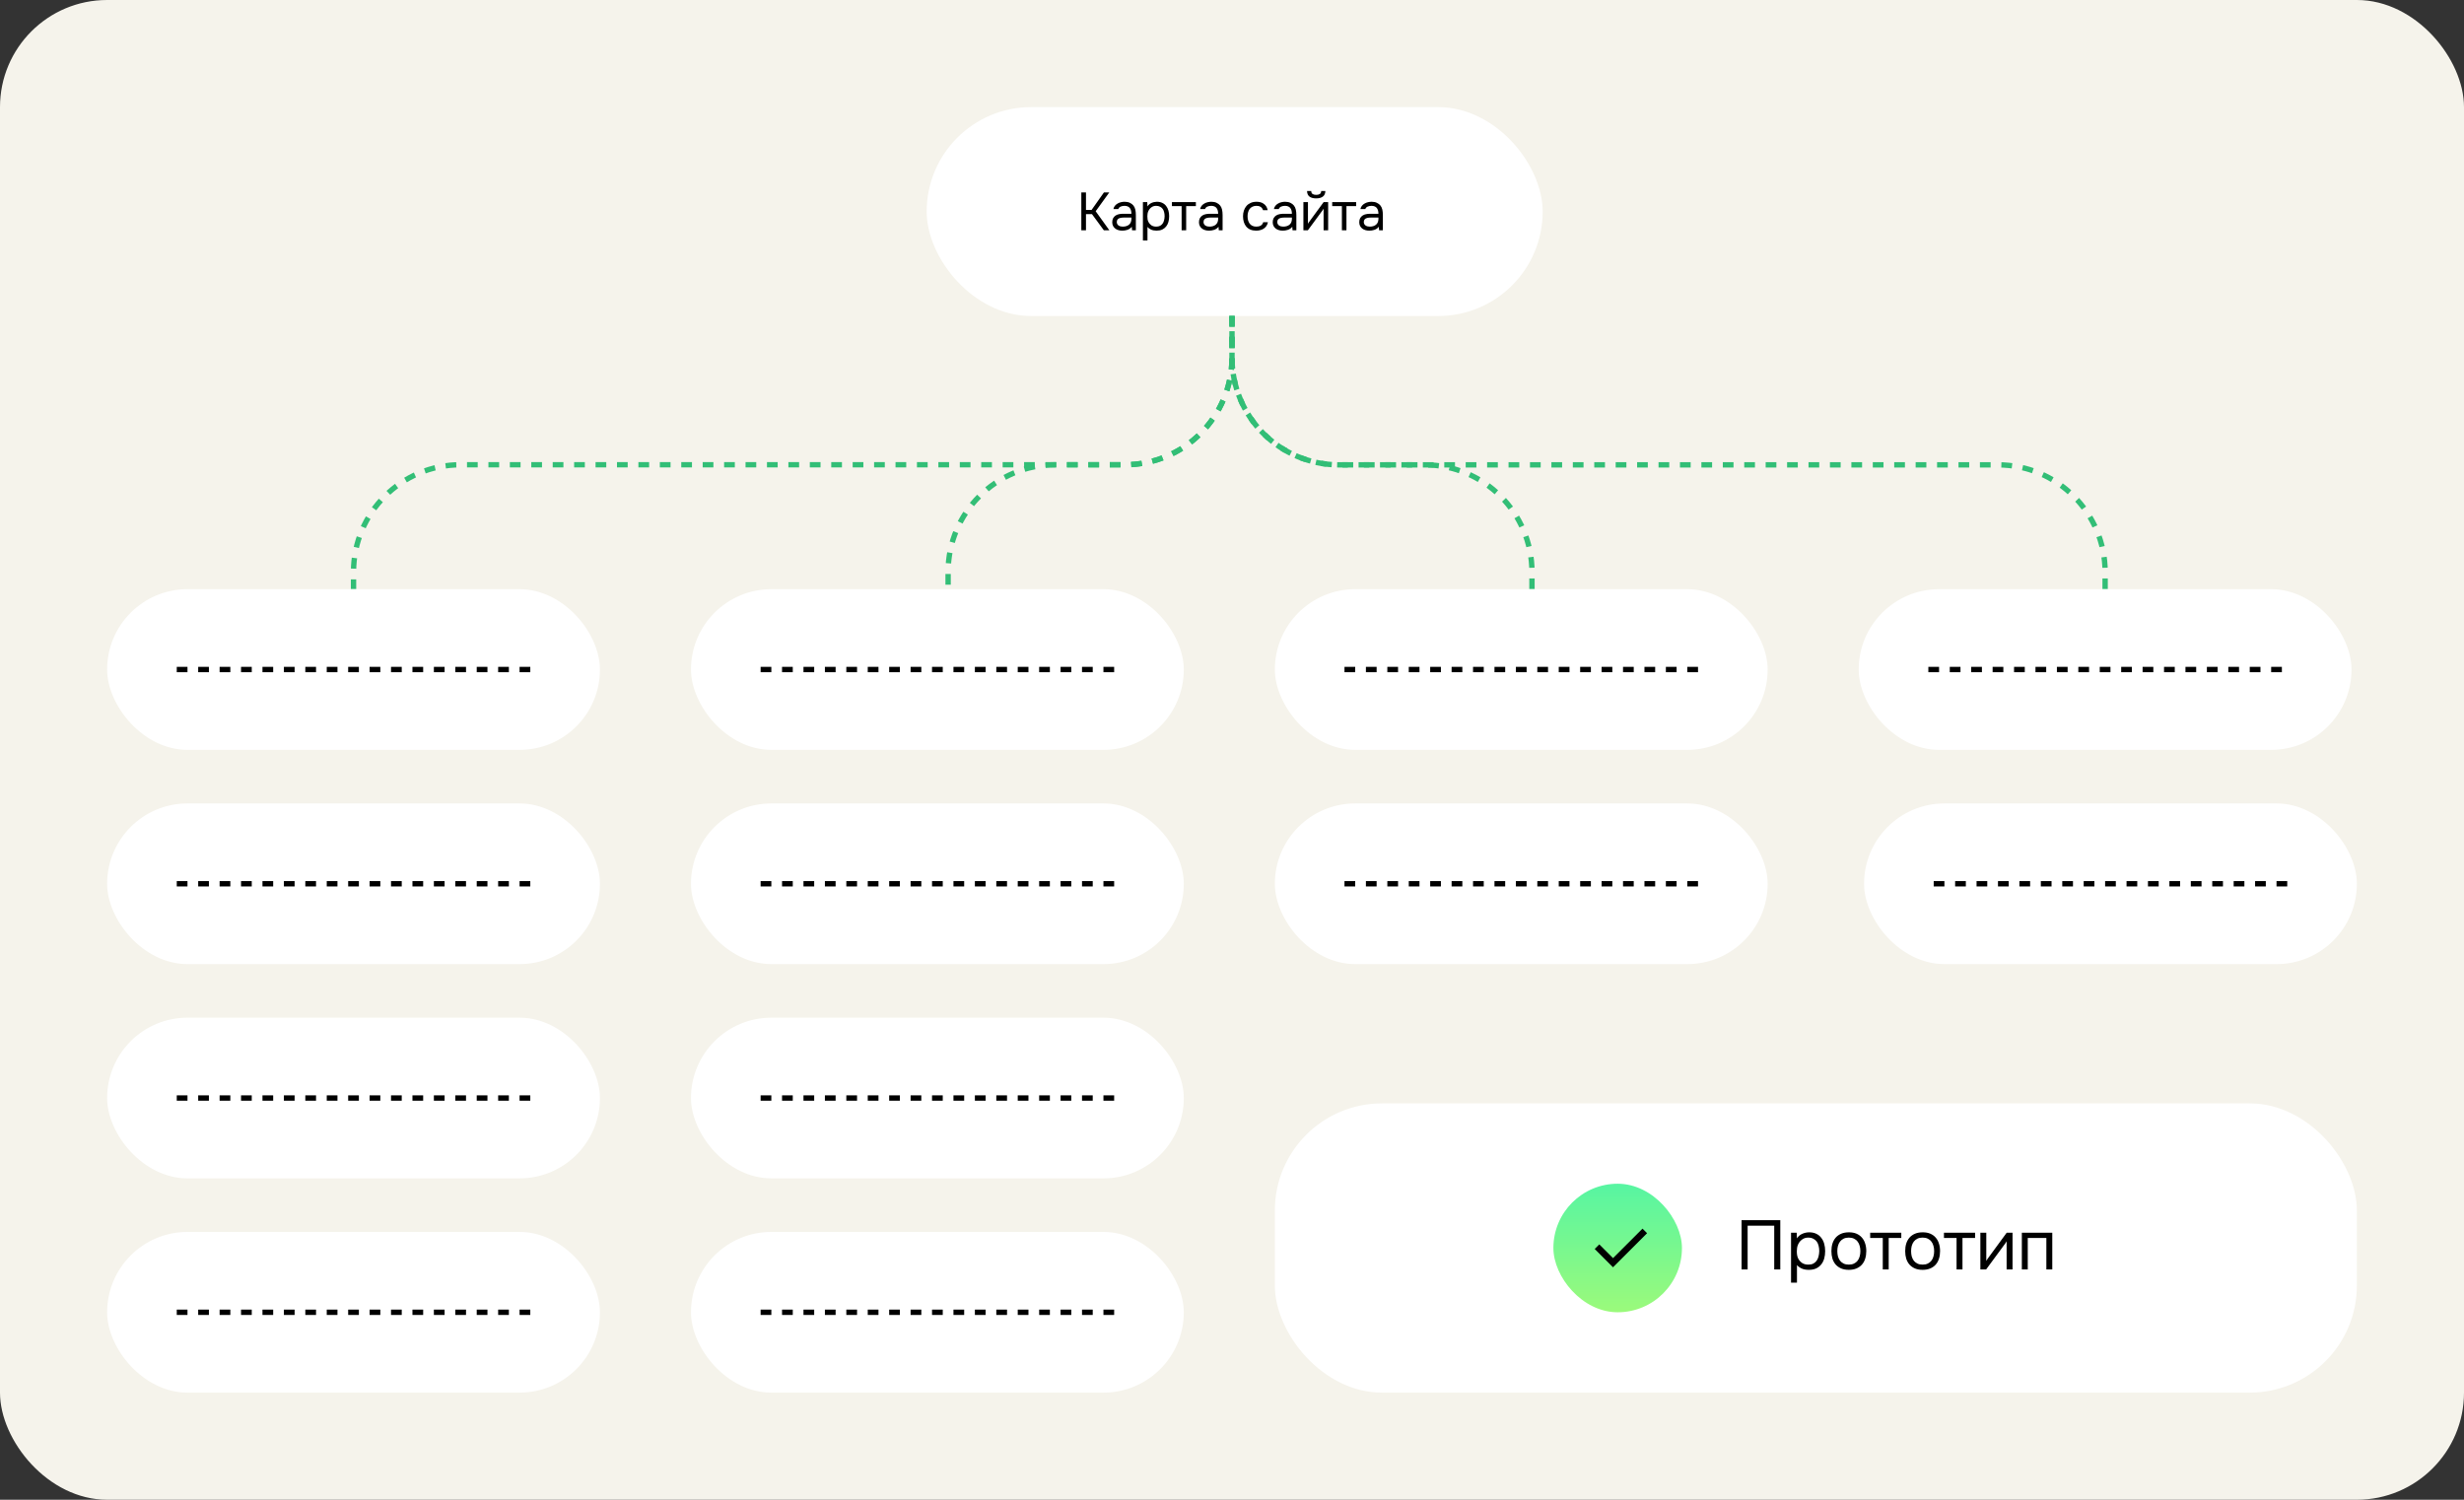 <?xml version="1.0" encoding="UTF-8"?> <svg xmlns="http://www.w3.org/2000/svg" width="460" height="280" viewBox="0 0 460 280" fill="none"><rect x="0" y="0" width="460" height="280" fill="#333333" stroke="none"/><rect width="460" height="280" rx="20" fill="#F5F3EB"></rect><rect x="173" y="20" width="115" height="39" rx="19.5" fill="white"></rect><path d="M202.74 43H201.87V35.93H202.74V39.19H203.79L206.09 35.93H207.09L204.55 39.44L207.11 43H206.08L203.86 39.98H202.74V43ZM211.292 42.33C211.179 42.483 211.049 42.607 210.902 42.7C210.756 42.793 210.602 42.867 210.442 42.92C210.289 42.973 210.132 43.01 209.972 43.03C209.819 43.05 209.666 43.06 209.512 43.06C209.266 43.06 209.032 43.03 208.812 42.97C208.592 42.91 208.392 42.813 208.212 42.68C208.039 42.547 207.899 42.38 207.792 42.18C207.692 41.98 207.642 41.753 207.642 41.5C207.642 41.2 207.696 40.95 207.802 40.75C207.916 40.543 208.066 40.377 208.252 40.25C208.439 40.123 208.652 40.037 208.892 39.99C209.139 39.937 209.399 39.91 209.672 39.91H211.222C211.222 39.463 211.126 39.11 210.932 38.85C210.739 38.583 210.412 38.443 209.952 38.43C209.672 38.43 209.426 38.477 209.212 38.57C208.999 38.663 208.852 38.817 208.772 39.03H207.862C207.909 38.79 208.002 38.587 208.142 38.42C208.282 38.247 208.449 38.107 208.642 38C208.836 37.887 209.046 37.803 209.272 37.75C209.499 37.697 209.726 37.67 209.952 37.67C210.346 37.67 210.676 37.737 210.942 37.87C211.216 37.997 211.436 38.167 211.602 38.38C211.769 38.587 211.886 38.84 211.952 39.14C212.019 39.44 212.052 39.777 212.052 40.15V43H211.342L211.292 42.33ZM210.292 40.62C210.132 40.62 209.946 40.62 209.732 40.62C209.526 40.62 209.326 40.643 209.132 40.69C208.939 40.73 208.782 40.813 208.662 40.94C208.549 41.067 208.492 41.233 208.492 41.44C208.492 41.593 208.522 41.723 208.582 41.83C208.642 41.937 208.722 42.027 208.822 42.1C208.929 42.173 209.049 42.227 209.182 42.26C209.316 42.293 209.452 42.31 209.592 42.31C210.092 42.31 210.486 42.19 210.772 41.95C211.066 41.703 211.216 41.347 211.222 40.88V40.62H210.292ZM214.219 44.9H213.369V37.73H214.179L214.219 38.54C214.399 38.253 214.643 38.04 214.949 37.9C215.263 37.753 215.599 37.677 215.959 37.67C216.366 37.67 216.709 37.74 216.989 37.88C217.276 38.013 217.513 38.203 217.699 38.45C217.893 38.69 218.036 38.977 218.129 39.31C218.223 39.637 218.269 39.99 218.269 40.37C218.269 40.757 218.223 41.113 218.129 41.44C218.036 41.767 217.893 42.05 217.699 42.29C217.506 42.53 217.263 42.72 216.969 42.86C216.676 42.993 216.326 43.06 215.919 43.06C215.519 43.06 215.179 42.997 214.899 42.87C214.619 42.743 214.393 42.577 214.219 42.37V44.9ZM215.849 42.31C216.136 42.31 216.376 42.26 216.569 42.16C216.769 42.053 216.929 41.913 217.049 41.74C217.176 41.56 217.266 41.353 217.319 41.12C217.379 40.887 217.413 40.637 217.419 40.37C217.419 40.103 217.389 39.853 217.329 39.62C217.276 39.38 217.186 39.173 217.059 39C216.933 38.827 216.766 38.69 216.559 38.59C216.359 38.483 216.116 38.43 215.829 38.43C215.489 38.43 215.196 38.523 214.949 38.71C214.703 38.89 214.516 39.12 214.389 39.4C214.316 39.553 214.266 39.713 214.239 39.88C214.213 40.04 214.199 40.207 214.199 40.38C214.199 40.58 214.213 40.767 214.239 40.94C214.266 41.107 214.316 41.267 214.389 41.42C214.516 41.673 214.699 41.887 214.939 42.06C215.186 42.227 215.489 42.31 215.849 42.31ZM223.255 37.73V38.48H221.445V43H220.595V38.48H218.785V37.73H223.255ZM227.484 42.33C227.37 42.483 227.24 42.607 227.094 42.7C226.947 42.793 226.794 42.867 226.634 42.92C226.48 42.973 226.324 43.01 226.164 43.03C226.01 43.05 225.857 43.06 225.704 43.06C225.457 43.06 225.224 43.03 225.004 42.97C224.784 42.91 224.584 42.813 224.404 42.68C224.23 42.547 224.09 42.38 223.984 42.18C223.884 41.98 223.834 41.753 223.834 41.5C223.834 41.2 223.887 40.95 223.994 40.75C224.107 40.543 224.257 40.377 224.444 40.25C224.63 40.123 224.844 40.037 225.084 39.99C225.33 39.937 225.59 39.91 225.864 39.91H227.414C227.414 39.463 227.317 39.11 227.124 38.85C226.93 38.583 226.604 38.443 226.144 38.43C225.864 38.43 225.617 38.477 225.404 38.57C225.19 38.663 225.044 38.817 224.964 39.03H224.054C224.1 38.79 224.194 38.587 224.334 38.42C224.474 38.247 224.64 38.107 224.834 38C225.027 37.887 225.237 37.803 225.464 37.75C225.69 37.697 225.917 37.67 226.144 37.67C226.537 37.67 226.867 37.737 227.134 37.87C227.407 37.997 227.627 38.167 227.794 38.38C227.96 38.587 228.077 38.84 228.144 39.14C228.21 39.44 228.244 39.777 228.244 40.15V43H227.534L227.484 42.33ZM226.484 40.62C226.324 40.62 226.137 40.62 225.924 40.62C225.717 40.62 225.517 40.643 225.324 40.69C225.13 40.73 224.974 40.813 224.854 40.94C224.74 41.067 224.684 41.233 224.684 41.44C224.684 41.593 224.714 41.723 224.774 41.83C224.834 41.937 224.914 42.027 225.014 42.1C225.12 42.173 225.24 42.227 225.374 42.26C225.507 42.293 225.644 42.31 225.784 42.31C226.284 42.31 226.677 42.19 226.964 41.95C227.257 41.703 227.407 41.347 227.414 40.88V40.62H226.484ZM234.506 43.06C234.086 43.06 233.723 42.993 233.416 42.86C233.109 42.727 232.856 42.54 232.656 42.3C232.456 42.06 232.306 41.777 232.206 41.45C232.106 41.123 232.056 40.767 232.056 40.38C232.056 40.007 232.109 39.657 232.216 39.33C232.323 38.997 232.479 38.71 232.686 38.47C232.893 38.223 233.153 38.03 233.466 37.89C233.779 37.743 234.159 37.67 234.606 37.67C234.873 37.67 235.109 37.7 235.316 37.76C235.523 37.813 235.716 37.903 235.896 38.03C236.083 38.15 236.243 38.31 236.376 38.51C236.509 38.71 236.606 38.953 236.666 39.24H235.796C235.696 38.947 235.536 38.737 235.316 38.61C235.103 38.483 234.849 38.423 234.556 38.43C234.269 38.43 234.016 38.487 233.796 38.6C233.583 38.707 233.409 38.85 233.276 39.03C233.149 39.21 233.056 39.42 232.996 39.66C232.936 39.893 232.906 40.133 232.906 40.38C232.906 40.64 232.936 40.887 232.996 41.12C233.063 41.353 233.159 41.56 233.286 41.74C233.419 41.913 233.589 42.053 233.796 42.16C234.003 42.26 234.249 42.31 234.536 42.31C234.676 42.31 234.813 42.297 234.946 42.27C235.086 42.243 235.213 42.2 235.326 42.14C235.446 42.073 235.549 41.987 235.636 41.88C235.723 41.773 235.786 41.643 235.826 41.49H236.706C236.653 41.763 236.556 42 236.416 42.2C236.283 42.393 236.116 42.557 235.916 42.69C235.716 42.817 235.496 42.91 235.256 42.97C235.016 43.03 234.766 43.06 234.506 43.06ZM241.253 42.33C241.14 42.483 241.01 42.607 240.863 42.7C240.717 42.793 240.563 42.867 240.403 42.92C240.25 42.973 240.093 43.01 239.933 43.03C239.78 43.05 239.627 43.06 239.473 43.06C239.227 43.06 238.993 43.03 238.773 42.97C238.553 42.91 238.353 42.813 238.173 42.68C238 42.547 237.86 42.38 237.753 42.18C237.653 41.98 237.603 41.753 237.603 41.5C237.603 41.2 237.657 40.95 237.763 40.75C237.877 40.543 238.027 40.377 238.213 40.25C238.4 40.123 238.613 40.037 238.853 39.99C239.1 39.937 239.36 39.91 239.633 39.91H241.183C241.183 39.463 241.087 39.11 240.893 38.85C240.7 38.583 240.373 38.443 239.913 38.43C239.633 38.43 239.387 38.477 239.173 38.57C238.96 38.663 238.813 38.817 238.733 39.03H237.823C237.87 38.79 237.963 38.587 238.103 38.42C238.243 38.247 238.41 38.107 238.603 38C238.797 37.887 239.007 37.803 239.233 37.75C239.46 37.697 239.687 37.67 239.913 37.67C240.307 37.67 240.637 37.737 240.903 37.87C241.177 37.997 241.397 38.167 241.563 38.38C241.73 38.587 241.847 38.84 241.913 39.14C241.98 39.44 242.013 39.777 242.013 40.15V43H241.303L241.253 42.33ZM240.253 40.62C240.093 40.62 239.907 40.62 239.693 40.62C239.487 40.62 239.287 40.643 239.093 40.69C238.9 40.73 238.743 40.813 238.623 40.94C238.51 41.067 238.453 41.233 238.453 41.44C238.453 41.593 238.483 41.723 238.543 41.83C238.603 41.937 238.683 42.027 238.783 42.1C238.89 42.173 239.01 42.227 239.143 42.26C239.277 42.293 239.413 42.31 239.553 42.31C240.053 42.31 240.447 42.19 240.733 41.95C241.027 41.703 241.177 41.347 241.183 40.88V40.62H240.253ZM245.72 36.38C246 36.38 246.223 36.327 246.39 36.22C246.563 36.113 246.65 35.927 246.65 35.66H247.43C247.417 36.14 247.257 36.49 246.95 36.71C246.65 36.93 246.237 37.04 245.71 37.04C245.183 37.04 244.77 36.93 244.47 36.71C244.177 36.49 244.023 36.14 244.01 35.66H244.79C244.797 35.927 244.883 36.113 245.05 36.22C245.217 36.327 245.44 36.38 245.72 36.38ZM244.16 43H243.33V37.73H244.18V41.77C244.227 41.677 244.29 41.577 244.37 41.47C244.45 41.357 244.513 41.27 244.56 41.21L247.11 37.73H247.95V43H247.1V38.96C247.047 39.06 246.987 39.157 246.92 39.25C246.86 39.337 246.803 39.413 246.75 39.48L244.16 43ZM253.177 37.73V38.48H251.367V43H250.517V38.48H248.707V37.73H253.177ZM257.406 42.33C257.292 42.483 257.162 42.607 257.016 42.7C256.869 42.793 256.716 42.867 256.556 42.92C256.402 42.973 256.246 43.01 256.086 43.03C255.932 43.05 255.779 43.06 255.626 43.06C255.379 43.06 255.146 43.03 254.926 42.97C254.706 42.91 254.506 42.813 254.326 42.68C254.152 42.547 254.012 42.38 253.906 42.18C253.806 41.98 253.756 41.753 253.756 41.5C253.756 41.2 253.809 40.95 253.916 40.75C254.029 40.543 254.179 40.377 254.366 40.25C254.552 40.123 254.766 40.037 255.006 39.99C255.252 39.937 255.512 39.91 255.786 39.91H257.336C257.336 39.463 257.239 39.11 257.046 38.85C256.852 38.583 256.526 38.443 256.066 38.43C255.786 38.43 255.539 38.477 255.326 38.57C255.112 38.663 254.966 38.817 254.886 39.03H253.976C254.022 38.79 254.116 38.587 254.256 38.42C254.396 38.247 254.562 38.107 254.756 38C254.949 37.887 255.159 37.803 255.386 37.75C255.612 37.697 255.839 37.67 256.066 37.67C256.459 37.67 256.789 37.737 257.056 37.87C257.329 37.997 257.549 38.167 257.716 38.38C257.882 38.587 257.999 38.84 258.066 39.14C258.132 39.44 258.166 39.777 258.166 40.15V43H257.456L257.406 42.33ZM256.406 40.62C256.246 40.62 256.059 40.62 255.846 40.62C255.639 40.62 255.439 40.643 255.246 40.69C255.052 40.73 254.896 40.813 254.776 40.94C254.662 41.067 254.606 41.233 254.606 41.44C254.606 41.593 254.636 41.723 254.696 41.83C254.756 41.937 254.836 42.027 254.936 42.1C255.042 42.173 255.162 42.227 255.296 42.26C255.429 42.293 255.566 42.31 255.706 42.31C256.206 42.31 256.599 42.19 256.886 41.95C257.179 41.703 257.329 41.347 257.336 40.88V40.62H256.406Z" fill="black"></path><rect x="238" y="206" width="202" height="54" rx="20" fill="white"></rect><rect x="290" y="221" width="24" height="24" rx="12" fill="url(#paint0_linear_1073_790)"></rect><path d="M301.131 236.6L297.711 233.18L298.566 232.325L301.131 234.89L306.636 229.385L307.491 230.24L301.131 236.6Z" fill="black"></path><path d="M332.359 237H331.228V228.836H326.262V237H325.131V227.809H332.359V237ZM335.472 239.47H334.367V230.149H335.42L335.472 231.202C335.706 230.829 336.022 230.552 336.421 230.37C336.828 230.179 337.266 230.08 337.734 230.071C338.263 230.071 338.709 230.162 339.073 230.344C339.446 230.517 339.753 230.764 339.996 231.085C340.247 231.397 340.434 231.77 340.555 232.203C340.676 232.628 340.737 233.087 340.737 233.581C340.737 234.084 340.676 234.547 340.555 234.972C340.434 235.397 340.247 235.765 339.996 236.077C339.745 236.389 339.428 236.636 339.047 236.818C338.666 236.991 338.211 237.078 337.682 237.078C337.162 237.078 336.72 236.996 336.356 236.831C335.992 236.666 335.697 236.45 335.472 236.181V239.47ZM337.591 236.103C337.964 236.103 338.276 236.038 338.527 235.908C338.787 235.769 338.995 235.587 339.151 235.362C339.316 235.128 339.433 234.859 339.502 234.556C339.58 234.253 339.623 233.928 339.632 233.581C339.632 233.234 339.593 232.909 339.515 232.606C339.446 232.294 339.329 232.025 339.164 231.8C338.999 231.575 338.783 231.397 338.514 231.267C338.254 231.128 337.938 231.059 337.565 231.059C337.123 231.059 336.742 231.18 336.421 231.423C336.1 231.657 335.858 231.956 335.693 232.32C335.598 232.519 335.533 232.727 335.498 232.944C335.463 233.152 335.446 233.369 335.446 233.594C335.446 233.854 335.463 234.097 335.498 234.322C335.533 234.539 335.598 234.747 335.693 234.946C335.858 235.275 336.096 235.553 336.408 235.778C336.729 235.995 337.123 236.103 337.591 236.103ZM345.178 230.071C345.724 230.071 346.196 230.158 346.595 230.331C346.994 230.504 347.327 230.747 347.596 231.059C347.873 231.371 348.077 231.744 348.207 232.177C348.346 232.602 348.415 233.07 348.415 233.581C348.415 234.092 348.346 234.565 348.207 234.998C348.077 235.423 347.873 235.791 347.596 236.103C347.327 236.406 346.989 236.645 346.582 236.818C346.175 236.991 345.698 237.078 345.152 237.078C344.606 237.078 344.129 236.991 343.722 236.818C343.323 236.645 342.985 236.406 342.708 236.103C342.439 235.791 342.236 235.423 342.097 234.998C341.967 234.565 341.902 234.092 341.902 233.581C341.902 233.07 341.967 232.602 342.097 232.177C342.236 231.744 342.439 231.371 342.708 231.059C342.985 230.747 343.328 230.504 343.735 230.331C344.142 230.158 344.623 230.071 345.178 230.071ZM345.152 236.103C345.525 236.103 345.845 236.038 346.114 235.908C346.391 235.778 346.617 235.6 346.79 235.375C346.972 235.141 347.102 234.872 347.18 234.569C347.267 234.266 347.31 233.936 347.31 233.581C347.31 233.234 347.267 232.909 347.18 232.606C347.102 232.294 346.972 232.025 346.79 231.8C346.617 231.566 346.391 231.384 346.114 231.254C345.845 231.124 345.525 231.059 345.152 231.059C344.779 231.059 344.459 231.124 344.19 231.254C343.921 231.384 343.696 231.566 343.514 231.8C343.341 232.025 343.211 232.294 343.124 232.606C343.046 232.909 343.007 233.234 343.007 233.581C343.007 233.936 343.046 234.266 343.124 234.569C343.211 234.872 343.341 235.141 343.514 235.375C343.696 235.6 343.921 235.778 344.19 235.908C344.459 236.038 344.779 236.103 345.152 236.103ZM354.95 230.149V231.124H352.597V237H351.492V231.124H349.139V230.149H354.95ZM358.952 230.071C359.498 230.071 359.971 230.158 360.369 230.331C360.768 230.504 361.102 230.747 361.37 231.059C361.648 231.371 361.851 231.744 361.981 232.177C362.12 232.602 362.189 233.07 362.189 233.581C362.189 234.092 362.12 234.565 361.981 234.998C361.851 235.423 361.648 235.791 361.37 236.103C361.102 236.406 360.764 236.645 360.356 236.818C359.949 236.991 359.472 237.078 358.926 237.078C358.38 237.078 357.904 236.991 357.496 236.818C357.098 236.645 356.76 236.406 356.482 236.103C356.214 235.791 356.01 235.423 355.871 234.998C355.741 234.565 355.676 234.092 355.676 233.581C355.676 233.07 355.741 232.602 355.871 232.177C356.01 231.744 356.214 231.371 356.482 231.059C356.76 230.747 357.102 230.504 357.509 230.331C357.917 230.158 358.398 230.071 358.952 230.071ZM358.926 236.103C359.299 236.103 359.62 236.038 359.888 235.908C360.166 235.778 360.391 235.6 360.564 235.375C360.746 235.141 360.876 234.872 360.954 234.569C361.041 234.266 361.084 233.936 361.084 233.581C361.084 233.234 361.041 232.909 360.954 232.606C360.876 232.294 360.746 232.025 360.564 231.8C360.391 231.566 360.166 231.384 359.888 231.254C359.62 231.124 359.299 231.059 358.926 231.059C358.554 231.059 358.233 231.124 357.964 231.254C357.696 231.384 357.47 231.566 357.288 231.8C357.115 232.025 356.985 232.294 356.898 232.606C356.82 232.909 356.781 233.234 356.781 233.581C356.781 233.936 356.82 234.266 356.898 234.569C356.985 234.872 357.115 235.141 357.288 235.375C357.47 235.6 357.696 235.778 357.964 235.908C358.233 236.038 358.554 236.103 358.926 236.103ZM368.725 230.149V231.124H366.372V237H365.267V231.124H362.914V230.149H368.725ZM370.79 237H369.711V230.149H370.816V235.401C370.877 235.28 370.959 235.15 371.063 235.011C371.167 234.864 371.249 234.751 371.31 234.673L374.625 230.149H375.717V237H374.612V231.748C374.543 231.878 374.465 232.004 374.378 232.125C374.3 232.238 374.226 232.337 374.157 232.424L370.79 237ZM377.455 237V230.149H383.136V237H382.031V231.124H378.56V237H377.455Z" fill="black"></path><path d="M230 59V66.769C230 77.815 221.046 86.769 210 86.769H197C185.954 86.769 177 95.724 177 106.769V110" stroke="#32BE76" stroke-dasharray="2 2"></path><path d="M230 59V66.769C230 77.815 221.046 86.769 210 86.769L86 86.769C74.954 86.769 66 95.724 66 106.769V110" stroke="#32BE76" stroke-dasharray="2 2"></path><path d="M286 110V106.788C286 95.743 277.046 86.788 266 86.788H250C238.954 86.788 230 77.834 230 66.788V59" stroke="#32BE76" stroke-dasharray="2 2"></path><path d="M393 110V106.788C393 95.743 384.046 86.788 373 86.788L250 86.788C238.954 86.788 230 77.834 230 66.788V59" stroke="#32BE76" stroke-dasharray="2 2"></path><rect x="20" y="150" width="92" height="30" rx="15" fill="white"></rect><path d="M33 165H99" stroke="black" stroke-dasharray="2 2"></path><rect x="20" y="190" width="92" height="30" rx="15" fill="white"></rect><path d="M33 205H99" stroke="black" stroke-dasharray="2 2"></path><rect x="20" y="230" width="92" height="30" rx="15" fill="white"></rect><path d="M33 245H99" stroke="black" stroke-dasharray="2 2"></path><rect x="129" y="150" width="92" height="30" rx="15" fill="white"></rect><path d="M142 165H208" stroke="black" stroke-dasharray="2 2"></path><rect x="238" y="150" width="92" height="30" rx="15" fill="white"></rect><path d="M251 165H317" stroke="black" stroke-dasharray="2 2"></path><rect x="20" y="110" width="92" height="30" rx="15" fill="white"></rect><path d="M33 125H99" stroke="black" stroke-dasharray="2 2"></path><rect x="129" y="110" width="92" height="30" rx="15" fill="white"></rect><path d="M142 125H208" stroke="black" stroke-dasharray="2 2"></path><rect x="238" y="110" width="92" height="30" rx="15" fill="white"></rect><path d="M251 125H317" stroke="black" stroke-dasharray="2 2"></path><rect x="347" y="110" width="92" height="30" rx="15" fill="white"></rect><path d="M360 125H426" stroke="black" stroke-dasharray="2 2"></path><rect x="348" y="150" width="92" height="30" rx="15" fill="white"></rect><path d="M361 165H427" stroke="black" stroke-dasharray="2 2"></path><rect x="129" y="190" width="92" height="30" rx="15" fill="white"></rect><path d="M142 205H208" stroke="black" stroke-dasharray="2 2"></path><rect x="129" y="230" width="92" height="30" rx="15" fill="white"></rect><path d="M142 245H208" stroke="black" stroke-dasharray="2 2"></path><defs><linearGradient id="paint0_linear_1073_790" x1="302" y1="221" x2="302" y2="245" gradientUnits="userSpaceOnUse"><stop stop-color="#57F5A2"></stop><stop offset="1" stop-color="#9BFA7B"></stop></linearGradient></defs></svg> 